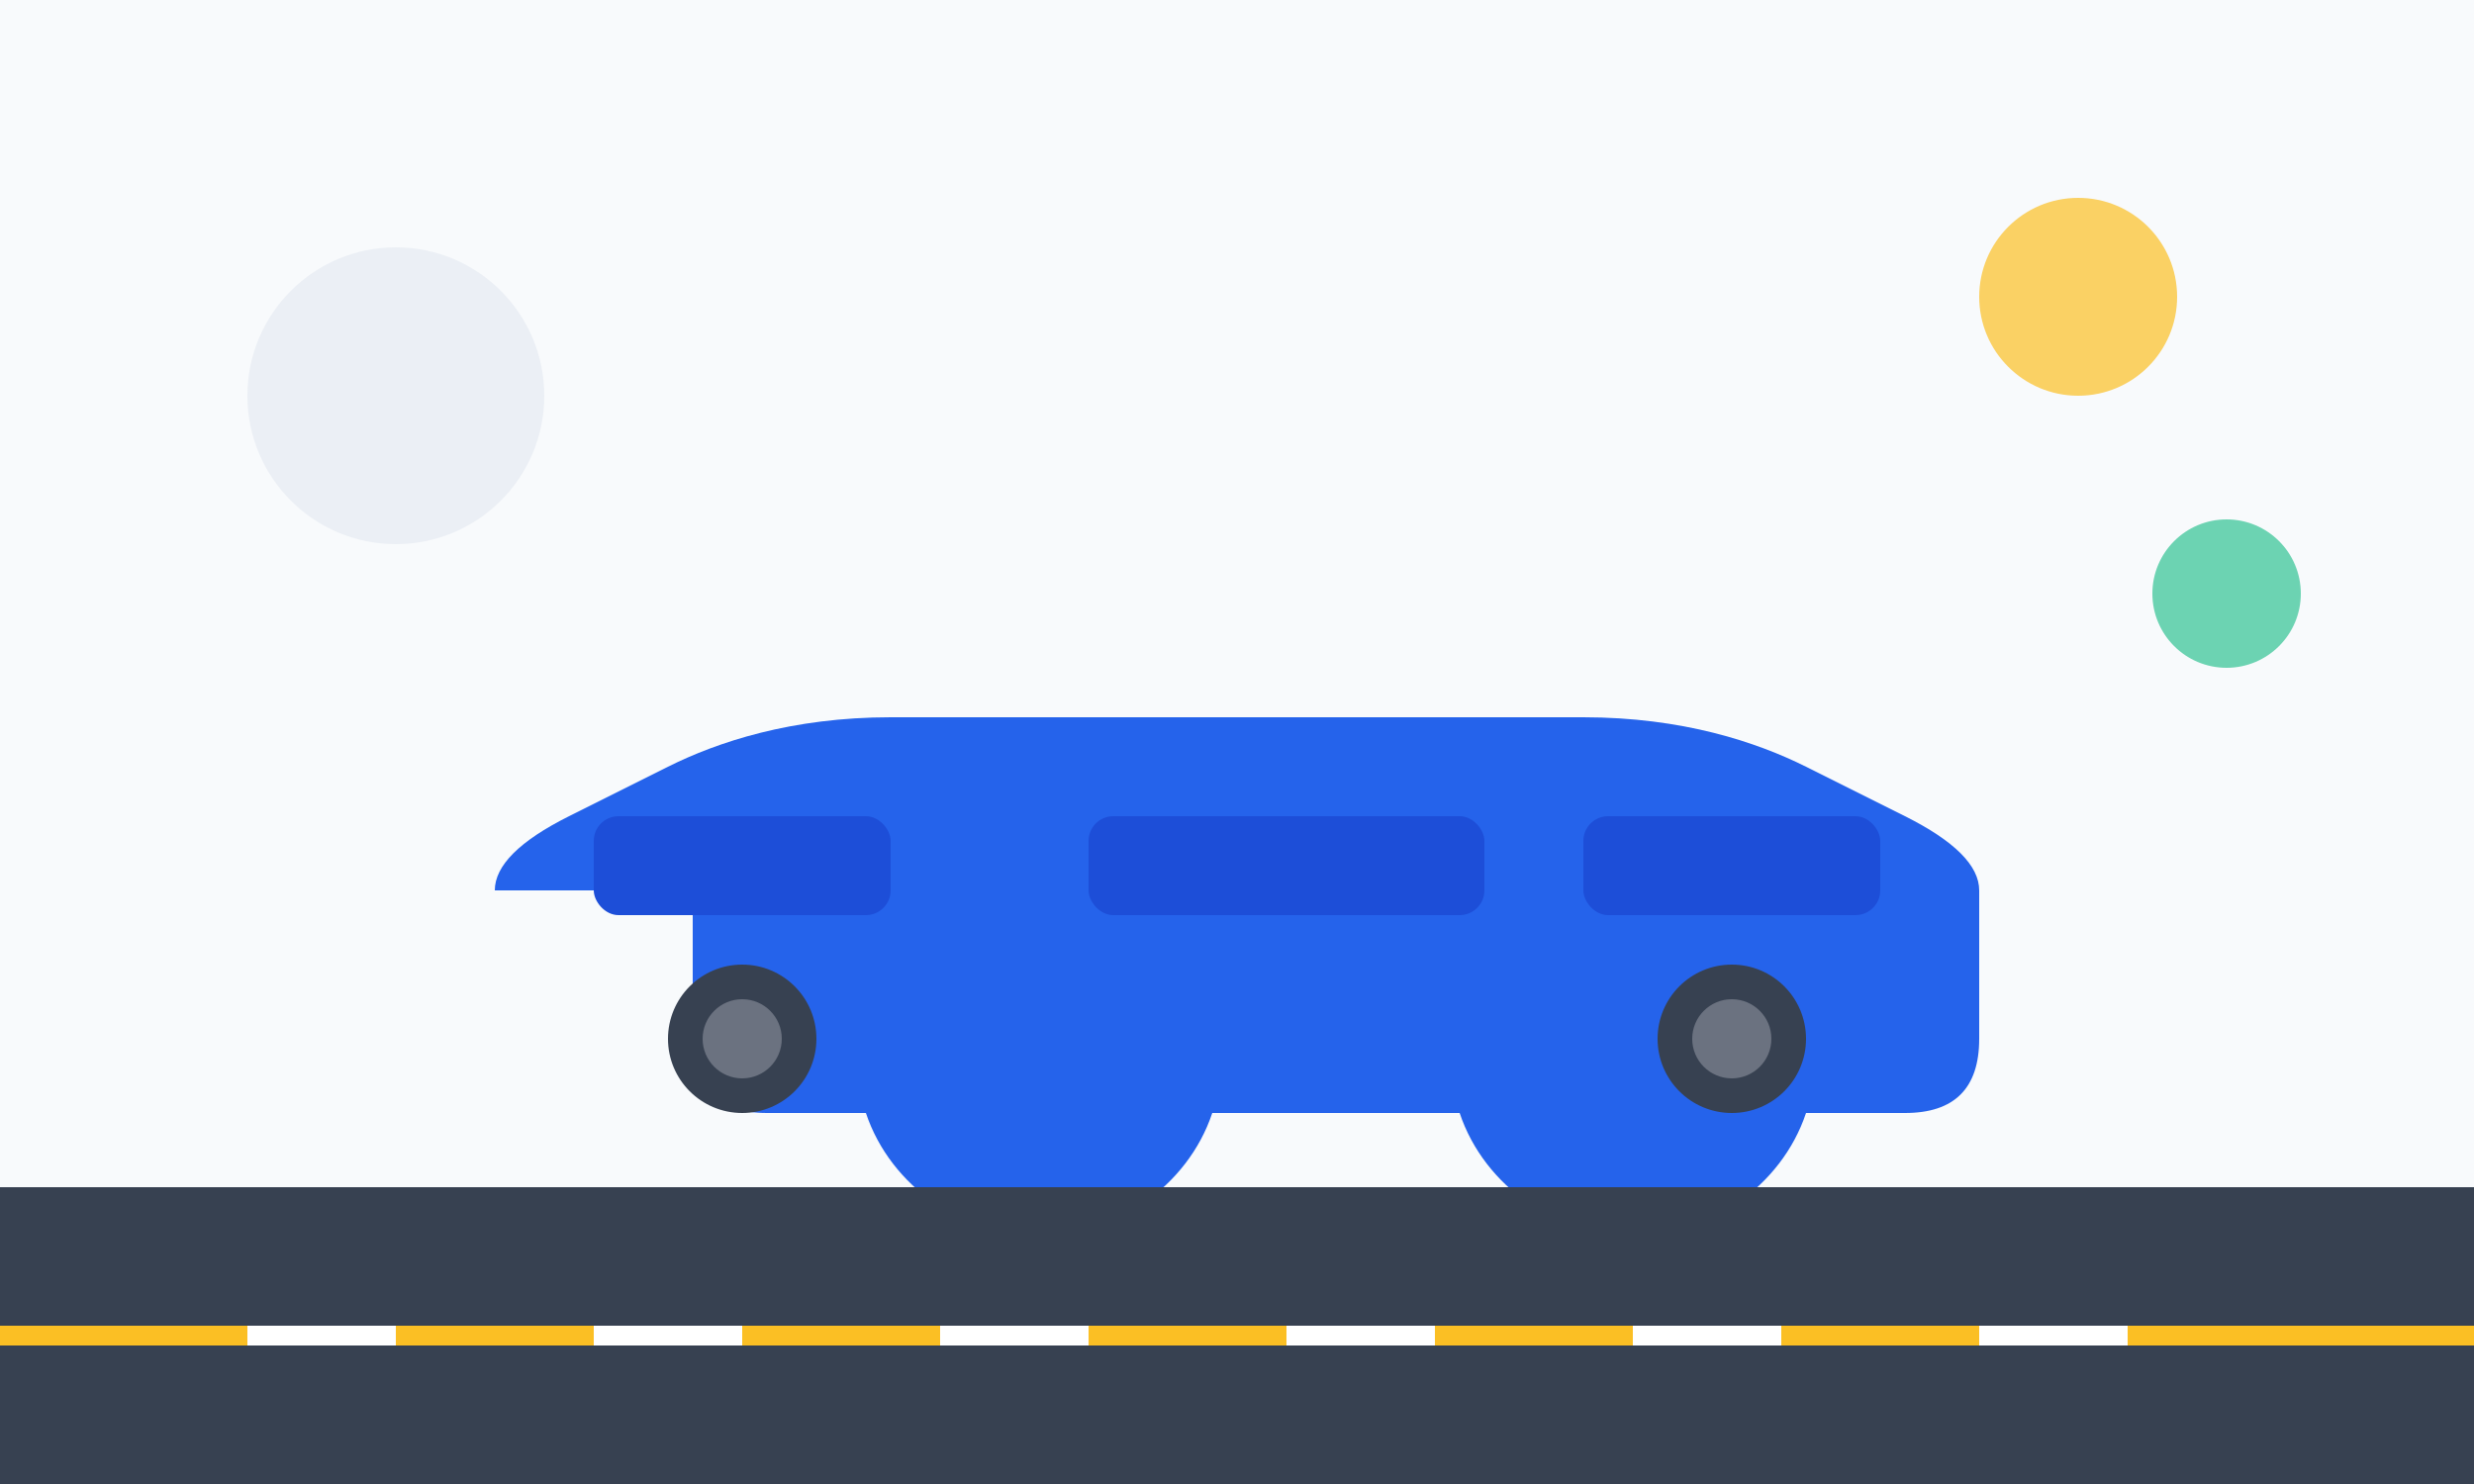 <svg width="500" height="300" viewBox="0 0 500 300" fill="none" xmlns="http://www.w3.org/2000/svg">
  <!-- Background -->
  <rect width="500" height="300" fill="#f8fafc"/>
  
  <!-- Car silhouette -->
  <path d="M100 180c0-5 5-10 15-15l20-10c10-5 25-10 45-10h140c20 0 35 5 45 10l20 10c10 5 15 10 15 15v30c0 10-5 15-15 15h-20c-5 15-20 25-35 25s-30-10-35-25h-50c-5 15-20 25-35 25s-30-10-35-25h-20c-10 0-15-5-15-15v-30z" fill="#2563eb"/>
  
  <!-- Car details -->
  <rect x="120" y="165" width="60" height="20" rx="5" fill="#1d4ed8"/>
  <rect x="220" y="165" width="80" height="20" rx="5" fill="#1d4ed8"/>
  <rect x="320" y="165" width="60" height="20" rx="5" fill="#1d4ed8"/>
  
  <!-- Wheels -->
  <circle cx="150" cy="210" r="15" fill="#374151"/>
  <circle cx="150" cy="210" r="8" fill="#6b7280"/>
  <circle cx="350" cy="210" r="15" fill="#374151"/>
  <circle cx="350" cy="210" r="8" fill="#6b7280"/>
  
  <!-- Decorative elements -->
  <circle cx="80" cy="80" r="30" fill="#e2e8f0" opacity="0.6"/>
  <circle cx="420" cy="60" r="20" fill="#fbbf24" opacity="0.7"/>
  <circle cx="450" cy="120" r="15" fill="#10b981" opacity="0.6"/>
  
  <!-- Road -->
  <rect x="0" y="240" width="500" height="60" fill="#374151"/>
  <rect x="0" y="268" width="500" height="4" fill="#fbbf24"/>
  
  <!-- Road markings -->
  <rect x="50" y="268" width="30" height="4" fill="white"/>
  <rect x="120" y="268" width="30" height="4" fill="white"/>
  <rect x="190" y="268" width="30" height="4" fill="white"/>
  <rect x="260" y="268" width="30" height="4" fill="white"/>
  <rect x="330" y="268" width="30" height="4" fill="white"/>
  <rect x="400" y="268" width="30" height="4" fill="white"/>
</svg>
